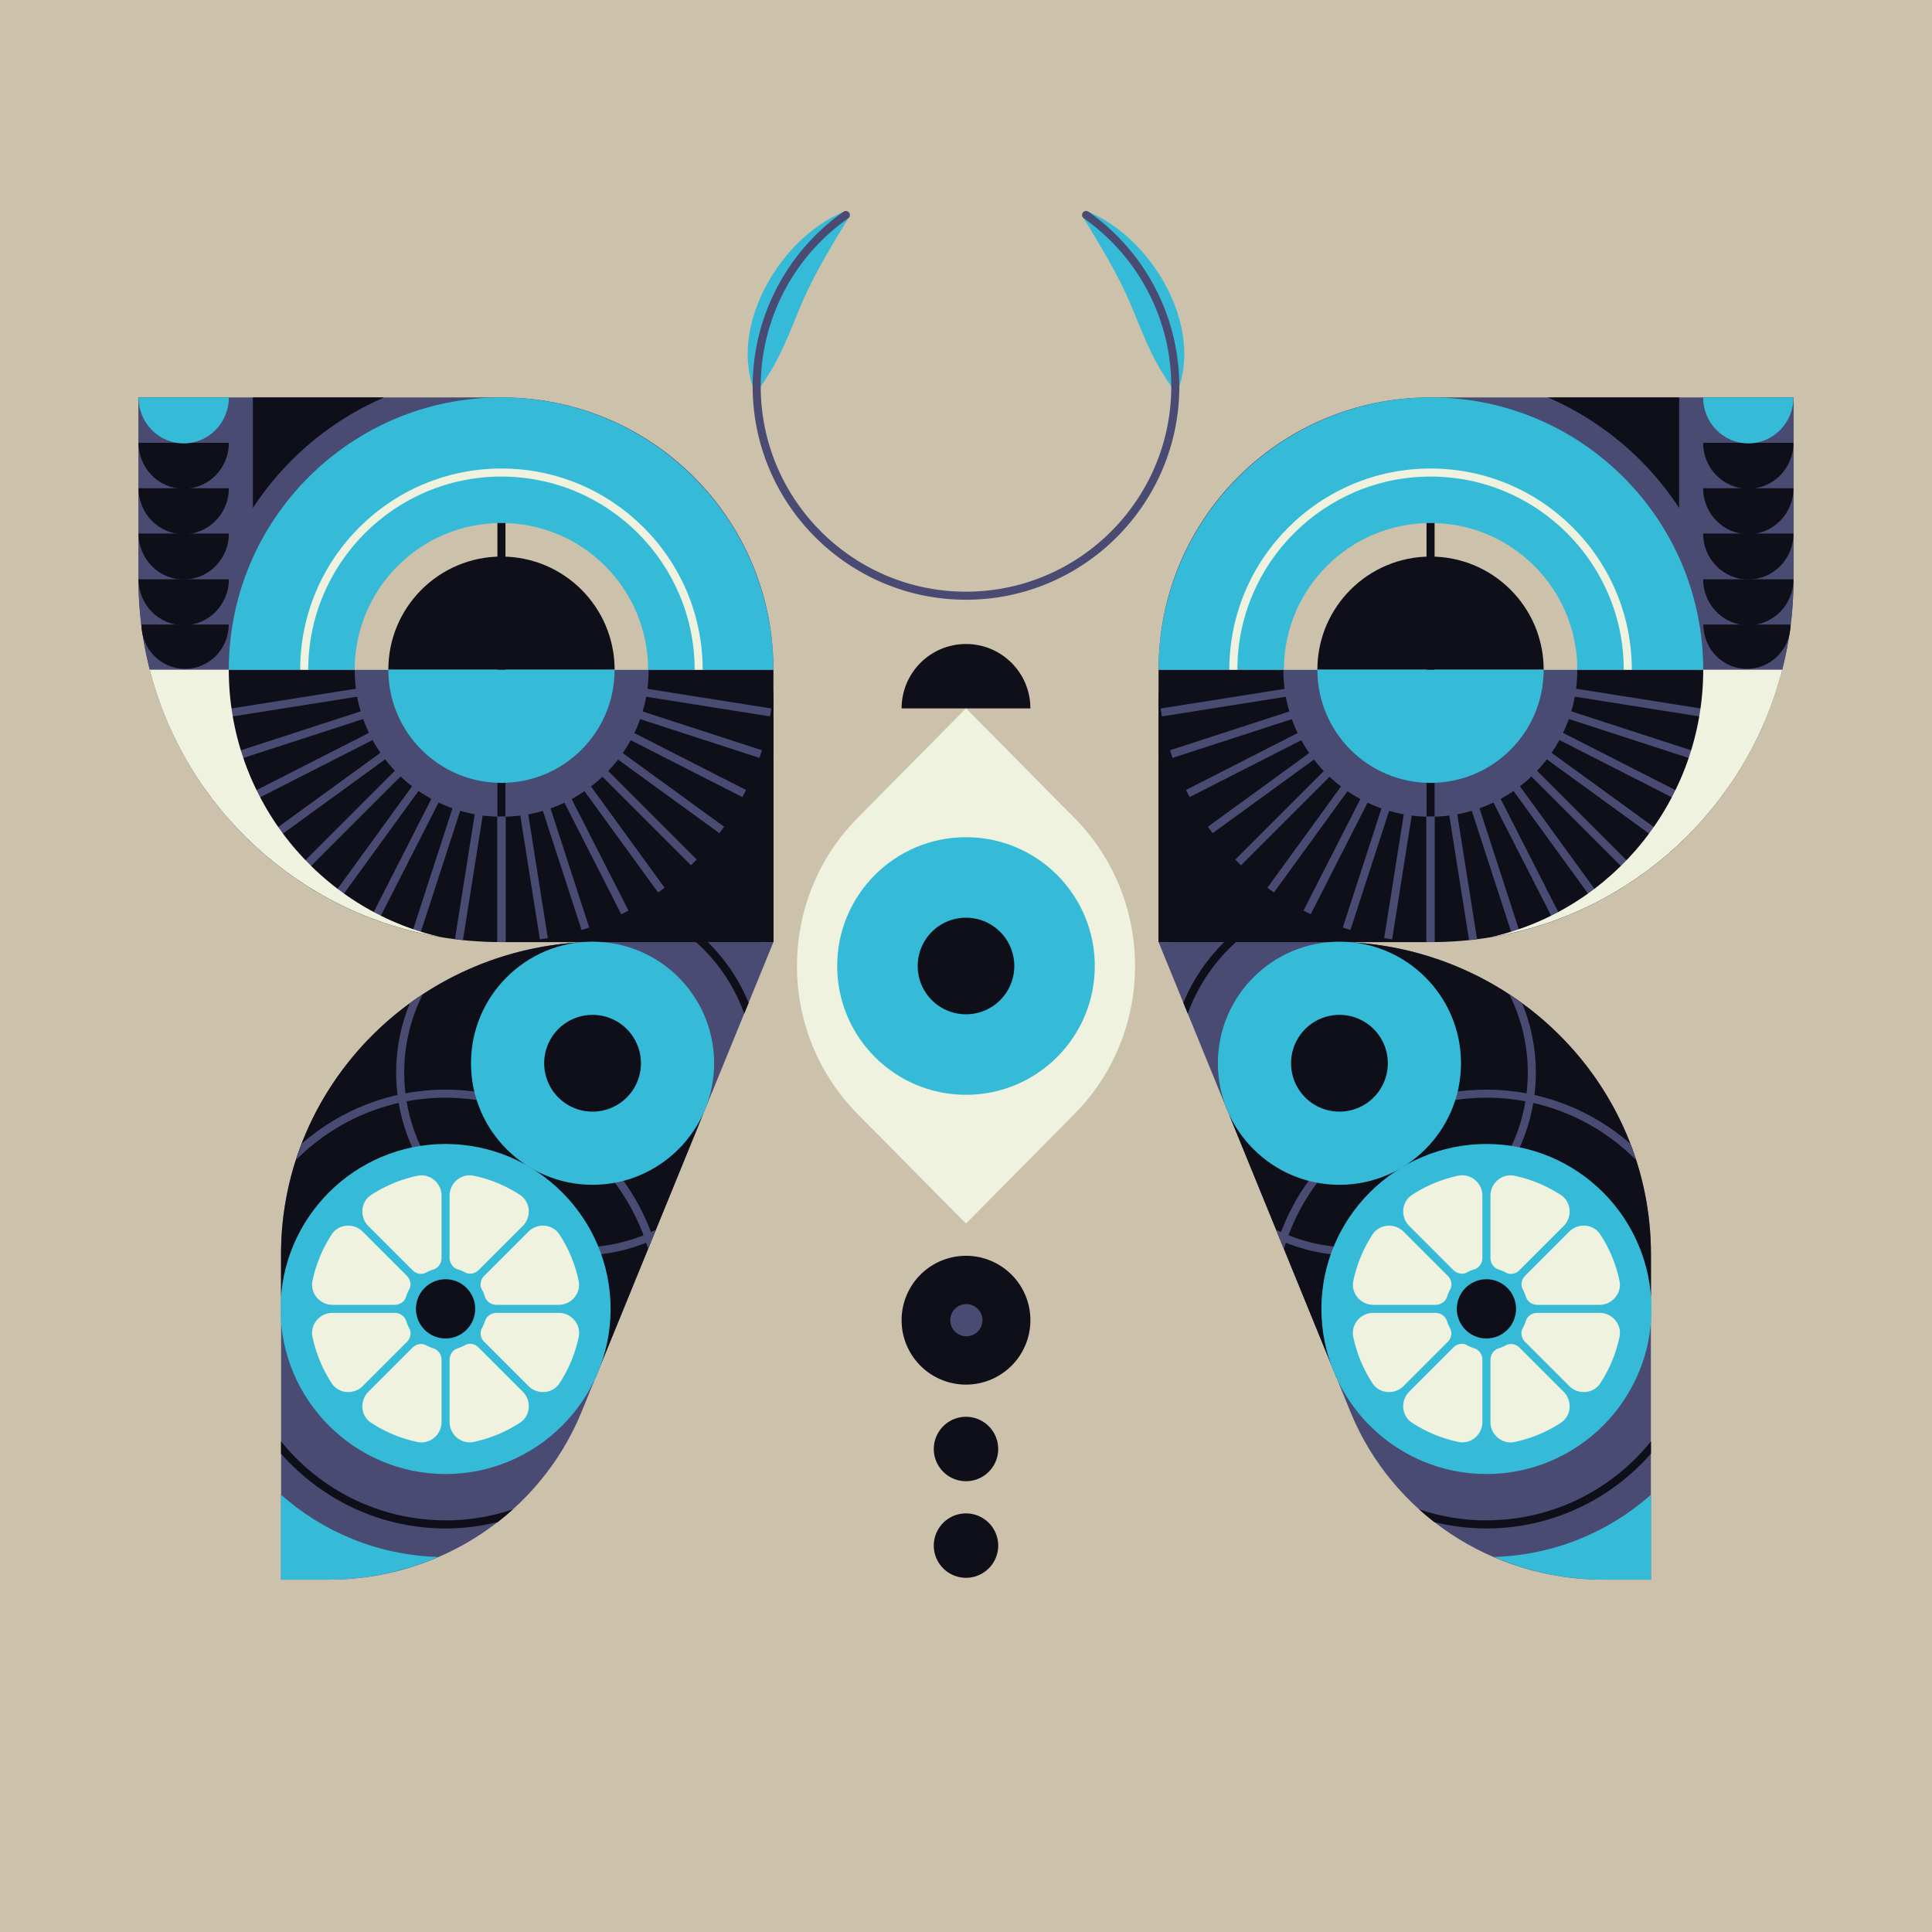 <svg xmlns="http://www.w3.org/2000/svg" width="240" height="240" fill="none"><rect width="100%" height="100%" fill="#808080" stroke="none"/><g clip-path="url(#a)"><g clip-path="url(#b)"><path fill="#CCC1AB" d="M0 0h240v240H0z"/><g clip-path="url(#c)"><path fill="#CCC1AB" d="M240 0H0v240h240V0Z"/><path fill="#0F0F1A" d="M76.34 83.2c0 7.76-6.29 14.05-14.05 14.05-7.76 0-14.05-6.29-14.05-14.05H18.61c4.97 19.45 22.6 33.83 43.6 33.83h33.87V83.2H76.34Z"/><path fill="#494B72" d="M62.36 49.37H17.2v22.65c0 4.1.56 8.06 1.58 11.83-.06-.22-.13-.44-.18-.66h29.63c0-7.76 6.29-14.05 14.05-14.05 7.76 0 14.05 6.29 14.05 14.05h19.74v-.11c0-18.62-15.09-33.71-33.71-33.71Zm11.34 67.41-6.62-20.39c-.31.11-.63.22-.95.31l6.6 20.32h.23l.74-.24Zm-8.74-19.79c-.33.06-.66.11-.99.15l3.15 19.88h1.01l-3.17-20.03Zm31.12-3.33-20.29-6.59c-.09.32-.2.64-.31.95l20.37 6.62.23-.7v-.28ZM76.23 84.9c-.04.33-.09.66-.15.99l20 3.17v-1.01l-19.85-3.14v-.01ZM60.62 97.14c-.33-.04-.66-.09-.99-.15l-3.11 19.66c.33.04.66.09.99.13l3.11-19.64Zm2.2 19.88v-19.8c-.18 0-.35.03-.53.03-.18 0-.35-.02-.52-.03v19.79c.15 0 .29.01.44.01h.62-.01Zm-8.36-22.15c-.28-.19-.54-.39-.8-.6L41.07 111.6l.68.49.14.07 12.57-17.31v.02Zm33.24 13.06L72.55 92.78c-.23.24-.46.48-.71.71l15.15 15.15.71-.71Zm3.56-4.28L73.94 91.06c-.19.28-.39.54-.6.8l17.33 12.59.59-.81v.01Zm2.84-4.79-19.09-9.73c-.14.3-.29.6-.45.89l19.08 9.72.45-.89.01.01ZM83.52 111.6l-12.6-17.34c-.26.21-.53.41-.8.6l12.59 17.33.81-.59Zm-49.61-7.15 17.33-12.59c-.21-.26-.41-.52-.6-.8l-17.32 12.58.59.81Zm24.55-7.74c-.32-.09-.64-.2-.95-.31l-6.26 19.28c.32.08.65.15.98.23l6.24-19.19-.01-.01Zm20.36 17.87-9.73-19.09c-.29.16-.59.3-.9.44l9.73 19.1.89-.45h.01ZM56.39 95.94c-.3-.14-.6-.28-.9-.44l-9.44 18.53c.31.12.62.24.94.36l9.4-18.44v-.01Zm-6.38-5.91c-.16-.29-.31-.59-.45-.89l-19.08 9.72.45.89 19.08-9.72Zm-1.51-4.14c-.06-.33-.11-.66-.15-.99L27.2 88.25l.16.99 21.14-3.35Zm4.24 7.59c-.24-.23-.48-.46-.71-.71l-15.15 15.15.71.71 15.15-15.15Zm-3.95-6.41-20.36 6.62.31.95 20.37-6.62c-.11-.31-.22-.63-.31-.95h-.01Z"/><path fill="#494B72" d="M62.32 101.46c10.085 0 18.26-8.175 18.26-18.26s-8.175-18.26-18.26-18.26-18.26 8.175-18.26 18.26 8.175 18.26 18.26 18.26ZM28.42 83.2V49.37H17.2v22.65c0 3.86.49 7.6 1.4 11.17h9.82v.01Z"/><path fill="#EFF2DF" d="M28.42 83.2H18.6c4.37 17.1 18.54 30.28 36.18 33.21-15.09-3.4-26.36-17.09-26.36-33.21Z"/><path fill="#494B72" d="m96.08 117.02-23.83 58.35c-5.14 12.6-17.57 20.86-31.39 20.86h-5.94v-40.39c0-21.48 17.75-38.89 39.62-38.85l21.54.04v-.01Z"/><path fill="#0F0F1A" d="M61.71 117.01c.16 0 .33.01.49.01h.05c-.18 0-.36-.01-.54-.01Zm34.37-31.5c-1.19 17.6-15.92 31.52-33.83 31.52h33.83V85.51Z"/><path fill="#35BBD8" d="M62.25 49.37c-18.68 0-33.83 15.14-33.83 33.83h67.65c0-18.68-15.14-33.83-33.83-33.83h.01Z"/><path fill="#CCC1AB" d="M62.29 64.97c-10.07 0-18.23 8.16-18.23 18.23h36.45c0-10.07-8.16-18.23-18.23-18.23h.01Z"/><path stroke="#0F0F1A" stroke-miterlimit="10" d="M62.29 64.97v36.45"/><path fill="#0F0F1A" d="M62.29 69.14c-7.76 0-14.05 6.29-14.05 14.05h28.11c0-7.76-6.29-14.05-14.05-14.05h-.01Z"/><path fill="#35BBD8" d="M62.29 97.25c-7.76 0-14.05-6.29-14.05-14.05h28.11c0 7.76-6.29 14.05-14.05 14.05h-.01Zm-27.38 98.98h5.94c4.77 0 9.37-1.01 13.57-2.82-7.48-.22-14.29-3.1-19.52-7.74v10.55l.01.01Z"/><path fill="#0F0F1A" d="M72.97 117.02c-21.15.77-38.06 17.85-38.06 38.81v5.13l.08.03c.82-10.53 9.61-18.83 20.36-18.83 3.53 0 6.98 1.2 9.95 2.49-2.67-2.86-6.05-7.42-6.05-12.62 0-8.15 5.65-14.69 13.72-15.02v.01Zm.28 29.13c-2.59 0-4.99.21-7.12-.94 5.62 3.64 9.66 10.2 9.66 17.39 0 3.04-.68 5.91-1.87 8.5l.05.05 13.37-32.74c-2.39 5.21-7.98 7.74-14.09 7.74Zm14.65-29.14h-1.46c2.68 2.4 4.77 5.45 6.01 8.91l.55-1.35a22.862 22.862 0 0 0-5.09-7.56h-.01Z"/><path fill="#494B72" d="m80.93 154.11.55-1.34c-2.88 1.41-6.11 2.2-9.52 2.2-11.99 0-21.75-9.76-21.75-21.75 0-3.49.84-6.78 2.3-9.7-.54.36-1.08.73-1.6 1.11-1.09 2.65-1.7 5.55-1.7 8.59 0 12.54 10.21 22.75 22.75 22.75 3.19 0 6.21-.67 8.97-1.86Z"/><path fill="#0F0F1A" d="M55.35 188.86c-8.26 0-15.63-3.84-20.44-9.81v1.53c5 5.68 12.3 9.29 20.44 9.29 2.23 0 4.4-.28 6.48-.79.65-.51 1.28-1.03 1.9-1.59-2.63.89-5.45 1.38-8.37 1.38l-.01-.01Z"/><path fill="#494B72" d="M55.35 135.36c-6.83 0-13.08 2.53-17.87 6.71-.26.67-.5 1.35-.73 2.04 4.76-4.78 11.34-7.75 18.6-7.75 11.88 0 21.93 7.93 25.16 18.78l.59-1.44c-3.7-10.66-13.84-18.34-25.75-18.34Z"/><path fill="#35BBD8" d="M73.61 147.18c8.34 0 15.1-6.761 15.1-15.1 0-8.34-6.76-15.1-15.1-15.1s-15.1 6.76-15.1 15.1c0 8.339 6.76 15.1 15.1 15.1Z"/><path fill="#0F0F1A" d="M17.21 55.01c0 3.15 2.51 5.71 5.61 5.71 3.1 0 5.61-2.56 5.61-5.71H17.21Z"/><path fill="#0F0F1A" d="M17.21 60.65c0 3.15 2.51 5.71 5.61 5.71 3.1 0 5.61-2.56 5.61-5.71H17.21Z"/><path fill="#0F0F1A" d="M17.21 66.28c0 3.15 2.51 5.71 5.61 5.71 3.1 0 5.61-2.56 5.61-5.71H17.21Z"/><path fill="#0F0F1A" d="M17.21 71.96c0 3.15 2.51 5.71 5.61 5.71 3.1 0 5.61-2.56 5.61-5.71H17.21Z"/><path fill="#0F0F1A" d="M17.57 77.58c0 3.04 2.43 5.51 5.42 5.51 2.99 0 5.42-2.47 5.42-5.51H17.56h.01Z"/><path fill="#EFF2DF" d="M87.29 83.2c0-13.79-11.21-25-25-25s-25 11.21-25 25h1c0-13.23 10.77-24 24-24s24 10.77 24 24h1Z"/><path fill="#0F0F1A" d="M31.41 49.37v13.74a37.1 37.1 0 0 1 16.31-13.74H31.41ZM70.94 149.4a20.402 20.402 0 0 0-12.33-6.95c2.75 3.97 7.22 6.63 12.33 6.95Z"/><path fill="#35BBD8" d="M17.21 49.37c0 3.15 2.51 5.71 5.61 5.71 3.1 0 5.61-2.56 5.61-5.71H17.21Zm38.14 133.74c-11.31 0-20.5-9.2-20.5-20.5s9.2-20.5 20.5-20.5 20.5 9.2 20.5 20.5-9.2 20.5-20.5 20.5Z"/><path fill="#0F0F1A" d="M55.35 166.27c-2.03 0-3.68-1.65-3.68-3.68 0-2.03 1.65-3.68 3.68-3.68 2.03 0 3.68 1.65 3.68 3.68 0 2.03-1.65 3.68-3.68 3.68Z"/><path fill="#EFF2DF" d="m50.56 158.5-5.5-5.5c-1.11-1.11-2.99-.97-3.85.34a16.865 16.865 0 0 0-2.39 5.76c-.32 1.54.9 2.99 2.48 2.99h7.72c.64 0 1.24-.39 1.43-1.01.1-.32.23-.63.39-.92.29-.54.15-1.22-.29-1.66h.01Zm4.29-2.24v-7.72c0-1.58-1.44-2.81-2.99-2.48-2.09.44-4.03 1.26-5.76 2.39-1.31.86-1.45 2.74-.34 3.85l5.5 5.5c.44.44 1.12.58 1.66.29.29-.16.6-.29.92-.39.61-.19 1.01-.79 1.01-1.43v-.01Zm4.59 1.53 5.5-5.5c1.11-1.11.97-2.99-.34-3.85a16.865 16.865 0 0 0-5.76-2.39c-1.54-.32-2.99.9-2.99 2.48v7.72c0 .64.39 1.24 1.01 1.43.32.1.63.23.92.39.54.29 1.22.15 1.66-.29v.01Zm2.24 4.3h7.72c1.58 0 2.81-1.44 2.48-2.99-.44-2.09-1.26-4.03-2.39-5.76-.86-1.31-2.74-1.45-3.85-.34l-5.5 5.5c-.44.44-.58 1.12-.29 1.66.16.29.29.6.39.92.19.61.79 1.01 1.43 1.01h.01Zm-1.43 2.01c-.1.32-.23.63-.39.92-.29.54-.15 1.22.29 1.66l5.5 5.5c1.11 1.11 2.99.97 3.85-.34 1.13-1.73 1.95-3.67 2.39-5.76.32-1.54-.9-2.99-2.48-2.99h-7.72c-.64 0-1.24.39-1.43 1.01h-.01Zm-2.47 3c-.29.16-.6.29-.92.39-.61.19-1.01.79-1.01 1.43v7.72c0 1.58 1.44 2.81 2.99 2.48 2.09-.44 4.03-1.26 5.76-2.39 1.31-.86 1.45-2.74.34-3.85l-5.5-5.5c-.44-.44-1.12-.58-1.66-.29v.01Zm-6.52.29-5.5 5.5c-1.11 1.11-.97 2.99.34 3.85 1.73 1.13 3.67 1.95 5.76 2.39 1.54.32 2.99-.9 2.99-2.48v-7.72c0-.64-.39-1.24-1.01-1.43-.32-.1-.63-.23-.92-.39-.54-.29-1.22-.15-1.66.29v-.01Zm-2.24-4.3H41.3c-1.58 0-2.81 1.44-2.48 2.99.44 2.09 1.26 4.03 2.39 5.76.86 1.31 2.74 1.45 3.85.34l5.5-5.5c.44-.44.58-1.12.29-1.66-.16-.29-.29-.6-.39-.92-.19-.61-.79-1.01-1.43-1.01h-.01Z"/><path fill="#0F0F1A" d="M73.61 138.09a6.01 6.01 0 1 0 0-12.02 6.01 6.01 0 0 0 0 12.02Zm90.05-54.89c0 7.76 6.29 14.05 14.05 14.05 7.76 0 14.05-6.29 14.05-14.05h29.63c-4.97 19.45-22.6 33.83-43.6 33.83h-33.87V83.2h19.74Z"/><path fill="#494B72" d="M177.64 49.37h45.16v22.65c0 4.1-.56 8.06-1.58 11.83.06-.22.13-.44.18-.66h-29.63c0-7.76-6.29-14.05-14.05-14.05-7.76 0-14.05 6.29-14.05 14.05h-19.74v-.11c0-18.62 15.09-33.71 33.71-33.71Zm-11.34 67.41 6.62-20.39c.31.11.63.22.95.31l-6.6 20.32h-.23l-.74-.24Zm8.74-19.79c.33.06.66.11.99.15l-3.15 19.88h-1.01l3.17-20.03Zm-31.12-3.33 20.29-6.59c.09.32.2.64.31.95l-20.37 6.62-.23-.7v-.28Zm19.85-8.76c.04.33.09.66.15.99l-20 3.17v-1.01l19.85-3.14v-.01Zm15.61 12.24c.33-.04.66-.09.99-.15l3.11 19.66c-.33.04-.66.09-.99.13l-3.11-19.64Zm-2.2 19.88v-19.8c.18 0 .35.03.53.03.18 0 .35-.02.52-.03v19.79c-.15 0-.29.01-.44.01h-.62.01Zm8.36-22.15c.28-.19.54-.39.8-.6l12.59 17.33-.68.49-.14.07-12.57-17.31v.02Zm-33.24 13.06 15.15-15.15c.23.24.46.48.71.71l-15.15 15.15-.71-.71Zm-3.56-4.28 17.32-12.59c.19.28.39.54.6.8l-17.33 12.59-.59-.81v.01Zm-2.84-4.79 19.09-9.73c.14.3.29.6.45.89l-19.08 9.72-.45-.89-.01.01Zm10.58 12.74 12.6-17.34c.26.21.53.41.8.6l-12.59 17.33-.81-.59Zm49.61-7.15-17.33-12.59c.21-.26.41-.52.6-.8l17.32 12.58-.59.81Zm-24.55-7.74c.32-.09.64-.2.95-.31l6.26 19.28c-.32.08-.65.15-.98.23l-6.24-19.19.01-.01Zm-20.36 17.87 9.73-19.09c.29.16.59.3.9.44l-9.73 19.1-.89-.45h-.01Zm22.43-18.64c.3-.14.6-.28.9-.44l9.44 18.53c-.31.12-.62.24-.94.36l-9.4-18.44v-.01Zm6.38-5.91c.16-.29.31-.59.45-.89l19.08 9.72-.45.89-19.08-9.72Zm1.51-4.14c.06-.33.11-.66.15-.99l21.15 3.35-.16.99-21.14-3.35Zm-4.24 7.59c.24-.23.48-.46.71-.71l15.15 15.15-.71.71-15.15-15.15Zm3.95-6.41 20.36 6.62-.31.95-20.37-6.62c.11-.31.22-.63.31-.95h.01Z"/><path fill="#494B72" d="M177.68 101.46c10.085 0 18.26-8.175 18.26-18.26s-8.175-18.26-18.26-18.26-18.26 8.175-18.26 18.26 8.175 18.26 18.26 18.26Zm33.9-18.26V49.37h11.22v22.65c0 3.86-.49 7.6-1.4 11.17h-9.82v.01Z"/><path fill="#EFF2DF" d="M211.58 83.2h9.82c-4.37 17.1-18.54 30.28-36.18 33.21 15.09-3.4 26.36-17.09 26.36-33.21Z"/><path fill="#494B72" d="m143.92 117.02 23.83 58.35c5.14 12.6 17.57 20.86 31.39 20.86h5.94v-40.39c0-21.48-17.75-38.89-39.62-38.85l-21.54.04v-.01Z"/><path fill="#0F0F1A" d="M178.29 117.01c-.16 0-.33.01-.49.01h-.05c.18 0 .36-.01.54-.01Zm-34.37-31.5c1.19 17.6 15.92 31.52 33.83 31.52h-33.83V85.51Z"/><path fill="#35BBD8" d="M177.75 49.37c18.68 0 33.83 15.14 33.83 33.83h-67.65c0-18.68 15.14-33.83 33.83-33.83h-.01Z"/><path fill="#CCC1AB" d="M177.71 64.97c10.07 0 18.23 8.16 18.23 18.23h-36.45c0-10.07 8.16-18.23 18.23-18.23h-.01Z"/><path stroke="#0F0F1A" stroke-miterlimit="10" d="M177.71 64.97v36.45"/><path fill="#0F0F1A" d="M177.71 69.14c7.76 0 14.05 6.29 14.05 14.05h-28.11c0-7.76 6.29-14.05 14.05-14.05h.01Z"/><path fill="#35BBD8" d="M177.71 97.25c7.76 0 14.05-6.29 14.05-14.05h-28.11c0 7.76 6.29 14.05 14.05 14.05h.01Zm27.38 98.98h-5.94c-4.77 0-9.37-1.01-13.57-2.82 7.48-.22 14.29-3.1 19.52-7.74v10.55l-.01.01Z"/><path fill="#0F0F1A" d="M167.03 117.02c21.15.77 38.06 17.85 38.06 38.81v5.13l-.08.03c-.82-10.53-9.61-18.83-20.36-18.83-3.53 0-6.98 1.2-9.95 2.49 2.67-2.86 6.05-7.42 6.05-12.62 0-8.15-5.65-14.69-13.72-15.02v.01Zm-.28 29.13c2.59 0 4.99.21 7.12-.94-5.62 3.64-9.66 10.2-9.66 17.39 0 3.04.68 5.91 1.87 8.5l-.05.05-13.37-32.74c2.39 5.21 7.98 7.74 14.09 7.74Zm-14.65-29.14h1.46c-2.68 2.4-4.77 5.45-6.01 8.91l-.55-1.35c1.18-2.86 2.92-5.42 5.09-7.56h.01Z"/><path fill="#494B72" d="m159.07 154.11-.55-1.34c2.88 1.41 6.11 2.2 9.52 2.2 11.99 0 21.75-9.76 21.75-21.75 0-3.49-.84-6.78-2.3-9.7.54.36 1.08.73 1.6 1.11 1.09 2.65 1.7 5.55 1.7 8.59 0 12.54-10.21 22.75-22.75 22.75-3.19 0-6.21-.67-8.97-1.86Z"/><path fill="#0F0F1A" d="M184.65 188.86c8.26 0 15.63-3.84 20.44-9.81v1.53c-5 5.68-12.3 9.29-20.44 9.29-2.23 0-4.4-.28-6.48-.79-.65-.51-1.28-1.03-1.9-1.59 2.63.89 5.45 1.38 8.37 1.38l.01-.01Z"/><path fill="#494B72" d="M184.65 135.36c6.83 0 13.08 2.53 17.87 6.71.26.67.5 1.35.73 2.04-4.76-4.78-11.34-7.75-18.6-7.75-11.88 0-21.93 7.93-25.16 18.78l-.59-1.44c3.7-10.66 13.84-18.34 25.75-18.34Z"/><path fill="#35BBD8" d="M166.39 147.18c8.339 0 15.1-6.761 15.1-15.1 0-8.34-6.761-15.1-15.1-15.1-8.34 0-15.1 6.76-15.1 15.1 0 8.339 6.76 15.1 15.1 15.1Z"/><path fill="#0F0F1A" d="M222.79 55.01c0 3.15-2.51 5.71-5.61 5.71-3.1 0-5.61-2.56-5.61-5.71h11.22Z"/><path fill="#0F0F1A" d="M222.79 60.65c0 3.15-2.51 5.71-5.61 5.71-3.1 0-5.61-2.56-5.61-5.71h11.22Z"/><path fill="#0F0F1A" d="M222.79 66.28c0 3.15-2.51 5.71-5.61 5.71-3.1 0-5.61-2.56-5.61-5.71h11.22Z"/><path fill="#0F0F1A" d="M222.79 71.96c0 3.15-2.51 5.71-5.61 5.71-3.1 0-5.61-2.56-5.61-5.71h11.22Z"/><path fill="#0F0F1A" d="M222.43 77.58c0 3.04-2.43 5.51-5.42 5.51-2.99 0-5.42-2.47-5.42-5.51h10.85-.01Z"/><path fill="#EFF2DF" d="M152.71 83.2c0-13.79 11.21-25 25-25s25 11.21 25 25h-1c0-13.23-10.77-24-24-24s-24 10.77-24 24h-1Z"/><path fill="#0F0F1A" d="M208.59 49.37v13.74a37.1 37.1 0 0 0-16.31-13.74h16.31ZM169.06 149.4c3.08-3.63 7.41-6.16 12.33-6.95a16.203 16.203 0 0 1-12.33 6.95Z"/><path fill="#35BBD8" d="M222.79 49.37c0 3.15-2.51 5.71-5.61 5.71-3.1 0-5.61-2.56-5.61-5.71h11.22Zm-38.14 133.74c11.31 0 20.5-9.2 20.5-20.5 0-11.31-9.2-20.5-20.5-20.5s-20.5 9.2-20.5 20.5 9.2 20.5 20.5 20.5Z"/><path fill="#0F0F1A" d="M184.65 166.27c2.03 0 3.68-1.65 3.68-3.68 0-2.03-1.65-3.68-3.68-3.68-2.03 0-3.68 1.65-3.68 3.68 0 2.03 1.65 3.68 3.68 3.68Z"/><path fill="#EFF2DF" d="m189.44 158.5 5.5-5.5c1.11-1.11 2.99-.97 3.85.34 1.13 1.73 1.95 3.67 2.39 5.76.32 1.54-.9 2.99-2.48 2.99h-7.72c-.64 0-1.24-.39-1.43-1.01-.1-.32-.23-.63-.39-.92-.29-.54-.15-1.22.29-1.66h-.01Zm-4.29-2.24v-7.72c0-1.58 1.44-2.81 2.99-2.48 2.09.44 4.03 1.26 5.76 2.39 1.31.86 1.45 2.74.34 3.85l-5.5 5.5c-.44.44-1.12.58-1.66.29-.29-.16-.6-.29-.92-.39-.61-.19-1.01-.79-1.01-1.43v-.01Zm-4.59 1.53-5.5-5.5c-1.11-1.11-.97-2.99.34-3.85 1.73-1.13 3.67-1.95 5.76-2.39 1.54-.32 2.99.9 2.99 2.48v7.72c0 .64-.39 1.24-1.01 1.43-.32.1-.63.23-.92.39-.54.29-1.22.15-1.66-.29v.01Zm-2.24 4.3h-7.72c-1.58 0-2.81-1.44-2.48-2.99.44-2.09 1.26-4.03 2.39-5.76.86-1.31 2.74-1.45 3.85-.34l5.5 5.5c.44.44.58 1.12.29 1.66-.16.29-.29.6-.39.92-.19.61-.79 1.01-1.43 1.01h-.01Zm1.43 2.01c.1.32.23.63.39.92.29.54.15 1.22-.29 1.66l-5.5 5.5c-1.11 1.11-2.99.97-3.85-.34a16.865 16.865 0 0 1-2.39-5.76c-.32-1.54.9-2.99 2.48-2.99h7.72c.64 0 1.24.39 1.43 1.01h.01Zm2.47 3c.29.16.6.29.92.39.61.19 1.01.79 1.01 1.43v7.72c0 1.58-1.44 2.81-2.99 2.48-2.09-.44-4.03-1.26-5.76-2.39-1.31-.86-1.45-2.74-.34-3.85l5.5-5.5c.44-.44 1.12-.58 1.66-.29v.01Zm6.52.29 5.5 5.5c1.11 1.11.97 2.99-.34 3.85a16.865 16.865 0 0 1-5.76 2.39c-1.54.32-2.99-.9-2.99-2.48v-7.72c0-.64.39-1.24 1.01-1.43.32-.1.63-.23.92-.39.54-.29 1.22-.15 1.66.29v-.01Zm2.24-4.3h7.72c1.58 0 2.81 1.44 2.48 2.99-.44 2.09-1.26 4.03-2.39 5.76-.86 1.31-2.74 1.45-3.85.34l-5.5-5.5c-.44-.44-.58-1.12-.29-1.66.16-.29.29-.6.39-.92.19-.61.79-1.01 1.43-1.01h.01Z"/><path fill="#0F0F1A" d="M166.39 138.09a6.01 6.01 0 1 0 0-12.02 6.01 6.01 0 0 0 0 12.02Z"/></g></g><path fill="#0F0F1A" d="M120 80c-4.42 0-8 3.58-8 8h16c0-4.42-3.58-8-8-8Z"/><path fill="#EFF2DF" d="m120 152 13.47-13.62c10.04-10.15 10.04-26.62 0-36.77L120 87.99l-13.47 13.62c-10.04 10.15-10.04 26.62 0 36.77L120 152Z"/><path fill="#35BBD8" d="M120 136c8.837 0 16-7.163 16-16s-7.163-16-16-16-16 7.163-16 16 7.163 16 16 16Z"/><path fill="#0F0F1A" d="M120 126a6 6 0 1 0 0-12 6 6 0 0 0 0 12Zm0 46a8 8 0 1 0 0-16 8 8 0 0 0 0 16Z"/><path fill="#494B72" d="M120 166a2 2 0 1 0 .001-3.999A2 2 0 0 0 120 166Z"/><path fill="#0F0F1A" d="M120 184a4 4 0 1 0 0-8 4 4 0 0 0 0 8Z"/><path fill="#35BBD8" d="M94.5 48c2.6-3.67 3.57-6.75 5.2-10.56 1.6-3.63 3.52-6.77 5.67-10.32l-.57-.82c-4.03 1.74-7.31 5.04-9.45 8.87-2.14 3.84-3.24 8.54-1.85 12.83h1Z"/><path fill="#0F0F1A" d="M120 196a4 4 0 1 0 0-8 4 4 0 0 0 0 8Z"/><path fill="#35BBD8" d="M145.5 48c-2.6-3.67-3.57-6.75-5.2-10.56-1.6-3.63-3.52-6.77-5.67-10.32l.57-.82c4.03 1.74 7.31 5.04 9.45 8.87 2.14 3.84 3.24 8.54 1.85 12.83h-1Z"/><path fill="#494B72" d="M120 74.5c-14.61 0-26.5-11.89-26.5-26.5 0-8.62 4.22-16.73 11.29-21.7.22-.16.54-.1.7.12.16.23.1.54-.12.7A25.532 25.532 0 0 0 94.5 48c0 14.06 11.44 25.5 25.5 25.5s25.5-11.44 25.5-25.5c0-8.3-4.06-16.1-10.87-20.88a.499.499 0 0 1-.12-.7c.16-.23.47-.28.7-.12A26.546 26.546 0 0 1 146.5 48c0 14.61-11.89 26.5-26.5 26.5Z"/></g><defs><clipPath id="a"><path fill="#fff" d="M0 0h240v240H0z"/></clipPath><clipPath id="b"><path fill="#fff" d="M0 0h240v240H0z"/></clipPath><clipPath id="c"><path fill="#fff" d="M0 0h240v240H0z"/></clipPath></defs></svg>